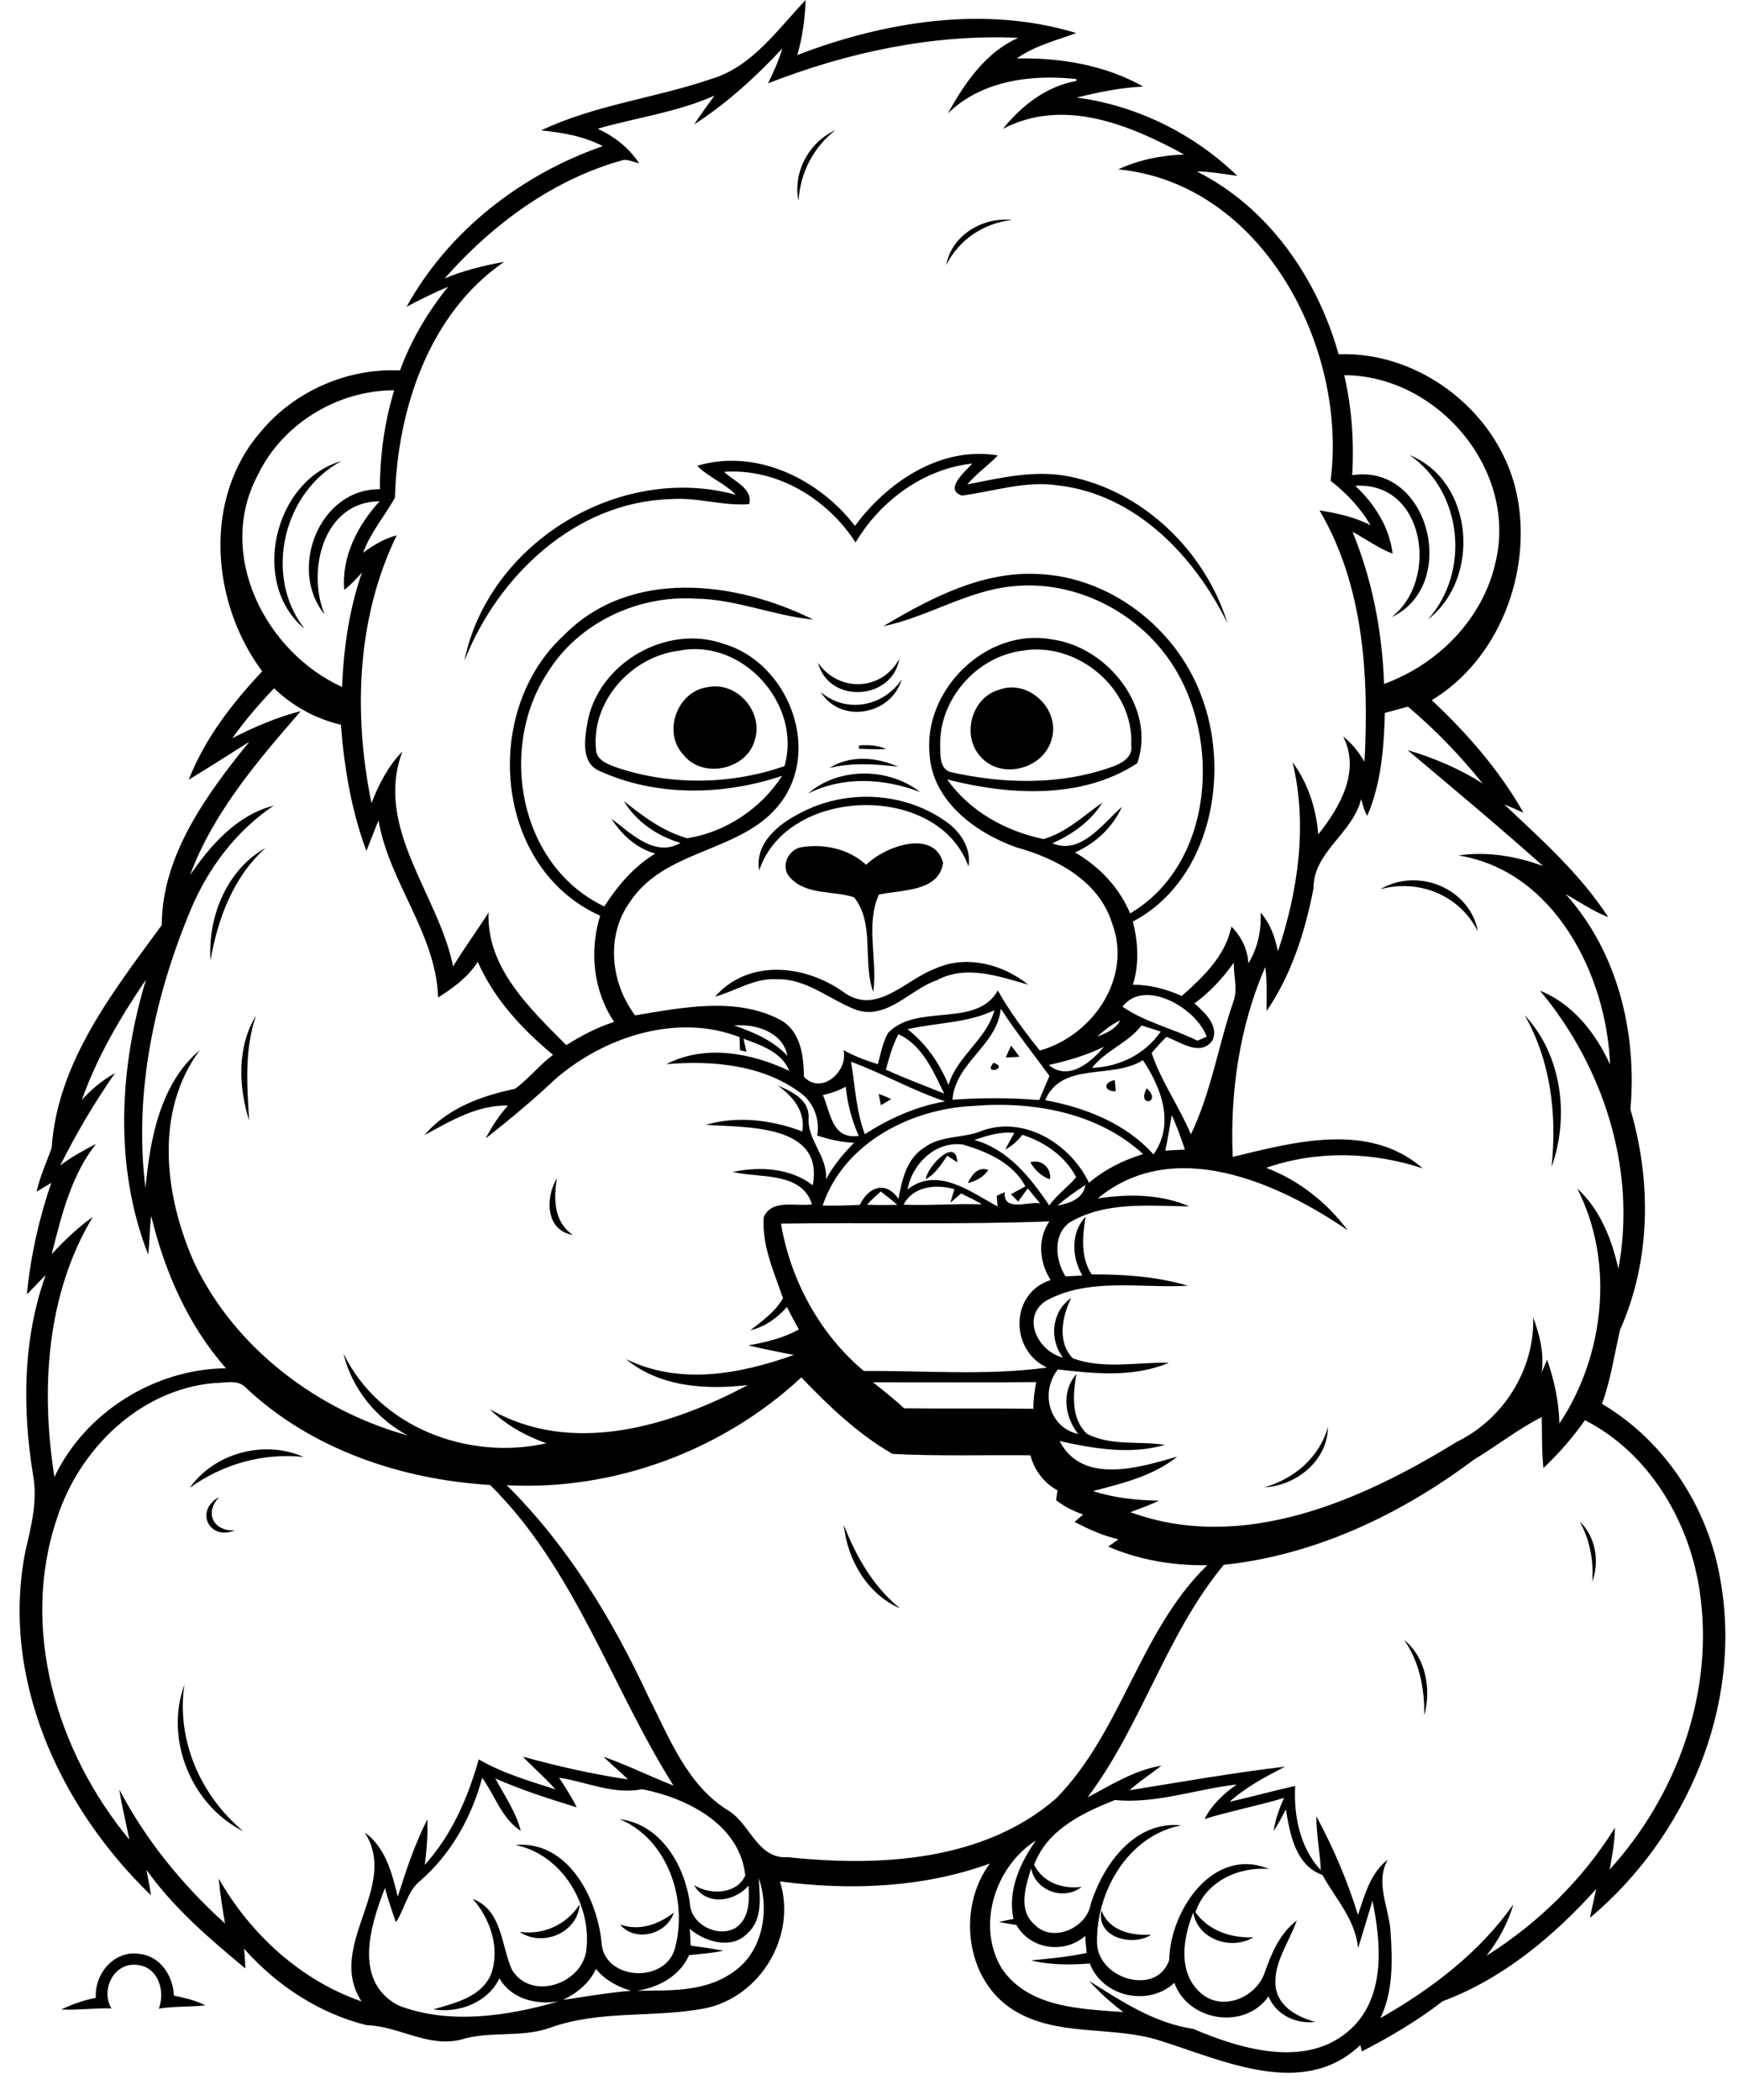 <?xml version="1.0" encoding="UTF-8"?>
<!DOCTYPE svg PUBLIC '-//W3C//DTD SVG 1.0//EN'
          'http://www.w3.org/TR/2001/REC-SVG-20010904/DTD/svg10.dtd'>
<svg height="748.2" preserveAspectRatio="xMidYMid meet" version="1.0" viewBox="201.0 142.7 621.3 748.2" width="621.3" xmlns="http://www.w3.org/2000/svg" xmlns:xlink="http://www.w3.org/1999/xlink" zoomAndPan="magnify"
><g id="change1_1"
  ><path d="M454.567,170.821c14.61-4.351,23.57-17.63,33.62-28.11c-0.279,6.62-1.1,13.25-2.99,19.61 c31.171-12,66.921-17.771,99.421-7.84c-7.19,2.67-14.83,4.52-21.171,9.05c15.511-0.311,31.391,2.33,45.051,10 c-8.04,0.41-15.92,1.99-23.7,3.939c21.39,2.811,41.78,12.9,57.25,27.9c-4.8-0.64-9.57-1.56-14.42-1.57 c25.49,12.811,42.97,38.07,50.51,65.12c29.92-1.069,58.43,21.83,63.8,51.271c4.99,26.95-6.72,57.62-30.58,72 c12.62,11.83,24.12,24.99,32.681,40.09c-2.261-1-4.54-2.02-6.811-2.92c13.23,12.49,27.07,24.77,37.04,40.16 c-5.39-2.15-10.22-5.37-15.21-8.25c18.62,20.729,25.51,49.41,23.11,76.72c7.54,25.62,7.3,53.99-3.71,78.601 c-2,8.81-3.32,17.779-6.41,26.34c22.53,13.359,37.95,37.12,42.21,62.84c8.01,44.84-12.11,91.439-46.5,120.31 c0.66-3.439,1.5-6.84,2.21-10.27c-15.11,16.85-33.46,32.09-54.75,40c-8.97,6.939-18.75,12.72-28.81,17.88 c-0.131-0.57-0.381-1.73-0.5-2.3c-20.41,19.489-49.061,5.38-71.641-1.62c-17-5.4-36.439-1.061-52.14-10.9 c-17.101-10.779-20-36.38-8.28-52.14c-23.79,8.649-49.91,9.68-74.83,6.38c6.13,19.42-7.01,41.31-26.89,45.25 c-18.181,3.44-37.41,0.49-55.09,6.9c-10.261,3.68-21.41,0.989-31.78,4.229c-11.74,2.89-22.08-4.83-33.51-5.149 c-16.94-4.131-32.24-14.261-43.73-27.25c0.19,2.319,0.38,4.67,0.431,7.02c-12.771-10.59-25.551-21.52-35.24-35.13 c0.56,3.01,1.16,6.03,1.62,9.08c-32.48-31.32-53.82-77.24-44.73-122.86c2.09-8.85,4.38-17.93,2.66-27.08 c-3.83-23.6-3.63-48.399,4.53-71.109c-2.25,2.29-4.48,4.6-6.7,6.92c1.3-13.551,4.271-26.87,8.68-39.74 c-1.739,1.04-3.47,2.11-5.22,3.14c1.17-5.41,3.55-10.439,5.37-15.63c2.04-30.58,21.91-55.649,39.25-79.38 c0.05-24.87,16.05-46.63,31.16-65.29c-7.16,4.54-14.3,9.11-21.55,13.49c5.72-14.63,15.5-27.25,26.18-38.601 c-18.21-24.47-21.28-61.72-0.34-85.58c11.95-14.34,30.85-22.55,49.46-21.64c3.96-10.83,9.92-20.87,17.16-29.82 c-5.061,2.13-9.971,4.57-14.82,7.141c14.94-27.061,40.93-47.19,69.96-57.25c-6.8-3.561-14.46-4.851-22.021-5.601 C413.107,180.041,434.567,177.68,454.567,170.821 M474.767,172.391c1.98-4,3.82-8.08,5.07-12.381 c-9.46,10.101-19.74,19.49-31.38,27.03c2.229-3.55,4.81-6.85,7.22-10.28c-13.25,5.94-27.77,7.82-41.64,11.801 c5.92,2.729,11.189,6.83,14.779,12.319c-1.83-0.38-3.6-1.31-5.489-1.21c-25.15,6.891-46.76,22.9-63.84,42.25 c6.79-2.859,13.97-4.59,21.209-5.92c-26.89,18.48-38.05,52.7-38.919,84.07c-3.7,6.55-8.74,12.43-11.36,19.62 c3.62-2.74,7.57-5.07,11.99-6.23c-14.311,29.33-15.5,63.851-8.98,95.431c2.55-6.73,5.97-13.221,11.01-18.44 c-10.21,27.26,12.98,51.07,18.07,76.62c3.97-6.56,8.53-12.74,12.64-19.21c-0.789,19.74,14.931,34.34,27.71,47.26 c5.351-3.399,11.011-6.34,17.061-8.29c-7.45-11.02-8.91-25.239-4.99-37.83c-37.91-17.05-42.41-72.84-13.01-99.85 c23.55-24.07,61.27-19.49,88.949-5.68c-14.189-1.351-27.609-7.33-41.979-7.46c-20.59-1.28-41.83,8.649-52.729,26.409 c-17.75,26.99-10.08,68.851,20.25,83.28c4.729-7.42,10.569-14.229,18.17-18.85c-6.67-1.83-12.03-6.71-15.66-12.45 c6.85,5.11,15.529,14.01,24.64,8.65c-8.189-2.381-15.79-7.53-20.2-14.931c6.83,5.471,14.061,10.9,22.641,13.271 c13.779-2.2,26.21-10.57,33.81-22.24c-21.02,7.03-44.84,7.52-65.229-1.771c-6.5-2.93-5.2-11.21-4.24-16.899 c3.62-21.33,28.149-35.61,48.51-28.38c21.21,6.06,33.53,33.31,22.88,52.84c-12.17,21.96-42.59,18.66-56.05,38.97 c-8.87,11.99-7.05,29.061,1.72,40.59c16.771-2.75,35.78-6.699,51.561,1.511c7.439,3.97,8.52,12.84,8.6,20.369 c6.15,6.641,15.86-1.859,14.13-9.479c3.86,2.16,8.01,3.7,12.23,5.01c1.02-3.77,1.689-7.729,3.64-11.16 c10.311-10.76,31.44-1.5,39.11-15.109c4.29,7.6,9.52,14.609,14.979,21.399c18.88-5.29,33.061-25.949,25.761-45.33 c-4.671-15.109-19.811-23.14-34.091-27.06c-14.43-5.1-29.84-16.38-30.949-32.91c-2.46-23.09,20.189-45.45,43.38-41.229 c19.92,2.51,37.46,24.34,30.649,44.13c-19.66,12.979-45.77,11.45-67.79,5.79c8.08,11.41,20.88,18.43,34.37,21.26 c8.04-2.32,14.25-8.28,20.95-12.99c-4.11,6.68-10.73,11.33-17.79,14.48c10.17,4.319,17.94-7.061,24.76-12.96 c-3.279,7.31-9.43,13-16.7,16.229c8.61,4.98,15.771,12.5,19.641,21.73c29.85-17.66,32.8-62.36,14.54-89.48 c-12.08-18.109-34.26-29.31-56.08-27.12c-16.4,1.44-30.521,11-46.45,14.261c16.66-9.931,35.12-19.641,55.11-18.601 c25.6,0.99,48.979,19.07,58.01,42.771c10.96,27.729,3.81,66.31-24.16,81.069c1.87,7.351,2.311,15.181,0.01,22.5 c6.04,0.011,11.931,1.54,17.41,4.021c7.61-6.73,15.67-14.36,17.69-24.771c3.52,3.53,5.79,8.11,6.08,13.141 c3.3-5.46,4.67-11.74,4.34-18.091c3.45,3.881,5.189,8.82,6.17,13.851c7.2-21.57,10.63-45.061,5.22-67.43 c5.521,7.449,8.42,16.51,9.17,25.71c7.721-9.69,15.141-22.49,8.87-34.881c3.15,2.431,5.55,5.61,7.61,8.98 c1.609-30.36-0.22-62.75-16.05-89.55c6.239,1.03,12.52,2.319,18.17,5.3c-3.561-6.24-8.59-11.45-14.21-15.85 c6.14-47.28-24.12-105.931-75.66-110.961c7.33-3.42,15.399-5.029,23.47-5.279c-19.55-10.681-43.07-20.391-64.6-9.16 c6.609-8.28,15.55-15.19,26.199-17.07l-0.079-0.68c-16.04-1.71-33.74,0.49-45.761,12.27c5.971-10.77,13.46-21.83,25.12-26.95 C533.427,154.811,503.137,161.341,474.767,172.391 M680.157,276.381c2.699,11.66,3.55,23.7,2.84,35.641 c27.67-4.29,38.21,39.399,14.029,50.59c17.11-13.19,11.841-48.44-12.92-46.79c6.851,6.37,12.16,14.73,13.301,24.16 c-5.101-1.94-9.5-5.23-14.29-7.76c7.09,17.189,10.579,35.63,11.239,54.18c19.15-6.93,35.181-23.08,39.71-43.22 C742.097,310.211,713.477,276.501,680.157,276.381 M292.837,312.081c-14.95,28.21,2.71,62.891,30.11,75.42 c0.52-13.819,2.529-27.689,7.069-40.79c-1.96,2.181-3.93,4.391-6.29,6.16c-1.09-11.66,4.82-23.149,12.61-31.54 c-20.07,0.05-26.08,24.73-19.63,40.311c-13.09-15.971-2-44.811,19.71-44.62c0.02-11.93,1.6-23.83,5.1-35.25 C321.287,281.751,301.568,293.76,292.837,312.081 M443.267,374.531c-16.88,1.97-31.41,17.66-29.85,35.01 c0,3.98,4.26,5.49,7.37,6.63c19.229,6.48,40.75,6.19,59.85-0.489C486.927,393.911,465.877,370.111,443.267,374.531 M565.287,374.581c-16.17,2.17-29.37,17.141-29.17,33.521c0.1,3.37-0.311,8.79,3.93,9.76c18.63,4.17,38.59,4.66,56.79-1.72 c3.57-1.23,8.13-3.36,7.399-7.96C605.267,388.021,584.897,371.111,565.287,374.581 M283.787,405.751c7.8-4,15.93-7.47,24.43-9.67 c-15.41,17.78-31.2,36.13-39.49,58.49c7.351-10.77,16.7-21.42,29.841-24.81c-13.25,8.92-23.19,22.029-29.4,36.659 c-13.1,31.2-20.57,65.721-16.31,99.57c1.659-17.55,5.21-37.1,19.38-49.12c-16.42,22.11-12.521,52.17-1.95,75.891 c14.479,30.399,43.89,52.52,76,61.42c-11.19-6-19.95-16.801-22.86-29.21c12.8,26.42,44.48,38.26,72.33,32.02 c-7.46-2.64-14.54-6.6-20.189-12.18c29.26,16.85,64.329,6.13,92.029-8.58c-14.93,1.77-31.439,0.75-43.49-9.26 c19.181,9.399,40.71,5.399,59.9-1.471c-5.47-1.029-10.93-2.13-16.35-3.399c6.26-1.07,12.52-2.55,18.1-5.69 c-1.45-2.66-2.94-5.29-4.25-8.01c-3.42,3.95-7.86,7.09-13.01,8.31c4.279-3.359,8.83-6.6,11.609-11.409 c-3.189-9.32-7.6-18.881-6.859-28.9c2.88-6.61,11.56-3.68,17.18-4.55c-3.62-11.76-18.75-9.29-28.23-11.54 c9.561-2.05,20.48-1.44,28.511,4.71c4.149-21.891-23.931-20.55-38.15-21.5c11.32-3.3,23.54-1.771,34.44,2.34 c1.16-7.18-3.41-12.51-8.801-16.39c4.92,2.13,11.131,4.92,11.061,11.26c-0.73,8.149,6.87,13.92,6.15,22.22 c2.609-4.87,6.149-9.16,10.05-13.04c-4.49-0.2-8.91-1.16-13.17-2.59c1.079-5.81-1.341-12.02-6.221-15.39 c-13.58-9.931-31.29-11.4-47.55-10.04c13.82-7.16,30.38-4.011,43.84,2.399c-2.71-6.699-10.109-9.199-16.35-11.47 c0.34,1.54,0.7,3.08,1.09,4.62c-0.79-0.17-1.56-0.34-2.33-0.5c-0.04-1.57-0.08-3.12-0.14-4.67c-22.21-8.68-48.25-0.18-65.67,14.939 c-7.92,7.46-16.271,14.42-24.83,21.141c2.17-4.21,4.77-8.19,7.939-11.71c-10.959-0.261-20.489,5.529-29.77,10.529 c8.09-9.56,20.34-14.01,32.26-16.489c4.89-3.54,8.71-8.471,13.58-12.12c-11.01-9.101-21.04-19.92-26.84-33.13 c-3.47,5.479-8.75,9.29-14.13,12.71c-0.75-22.86-17.41-40.9-21.25-63.09c-1.45,3.609-2.9,7.22-4.31,10.84 c-5.391-14.391-7.891-29.67-9.101-44.94c-8.91-2.109-17.22-6.6-23.79-13C293.337,393.531,288.318,399.461,283.787,405.751 M694.647,396.721c-0.35,12.409-1.3,25.17-6.29,36.689c-1.14-1.81-1.52-3.96-2.18-5.95c-3.03,12.32-17.09,18.75-16.98,31.87 c-2.989,15.32-7.8,30.641-16.71,43.61c-0.079-5.22,0.311-10.46-0.51-15.64c-9.17,21.22-12.569,44.649-11.569,67.64 c21.76-5.271,48.579-12.66,67.779,4.11c-17.939-5.971-37.899-6.49-55.84-0.221c11.59,4.4,21.64,12.351,29.04,22.25 c-25.01-17.12-62.2-33.609-89.1-11.34c10.85-1.649,22.43-1.58,32.659,2.83c-14.359-0.13-29.909-1.91-42.81,5.81 c-5.94,4.53-4.91,13.4-1.35,19.12c2.01-0.069,4.02-0.18,6.029-0.3c-3.79-6.359-4.229-15.31,1.141-20.93 c-1.09,6.88-1.86,14.359,2.149,20.53c11.551-0.04,23.23,0.76,34.351,4.05c-16.73,0.979-35.21-3.07-50.54,5.33 c-9.141,5.81-2.84,18.21,5.979,20.239c-5.02-6.479-4.01-16.489,2.931-21.18c-3.25,6.58-5.04,15.63,0.55,21.45 c10.92,4.04,22.899,1.36,34.27,1.61c-12.52,5.319-26.45,3.89-39.58,2.38c-6.31,8.06-3.239,20.63,7.261,23.01 c-4.851-6.2-6.091-15.12-0.631-21.38c-1.22,7.13-2.02,15.81,3.721,21.28c8.54,4.46,18.649,2.5,27.87,3.96 c-12.32,3.579-25.341,1.369-37.591-1.36c8.11,15.74,28.57,9.42,41.961,5.54c-8.591,6.92-19.601,9.56-30.051,12.28 c7.61,2.489,15.58,3.279,23.551,3.43c-3.33,1.56-6.79,2.8-10.211,4.11c40.07,14.609,82.261-4.12,116.311-25.061 c16.65-8.1,27.75-25.729,27.27-44.33c2.301,6.24,3.95,12.84,3.021,19.54c0.63-1.51,1.28-3.01,1.93-4.51 c2.55,7.34,4.181,14.979,4.38,22.76c16.12-24.189,19.78-57.57,6.34-83.75c8.15,7.43,12.351,18.07,14.671,28.63 c6.609-35.17-5.24-71.97-27.921-99.109c11.721,4.689,19.881,15.13,24.961,26.34c-1.2-31.771-19.79-69.08-54.051-74.53 c10.16-1.52,20.58,0.24,30.16,3.75c-15.79-14.12-32.09-27.66-48.27-41.29c9.399,2.79,18.54,6.61,26.79,11.94 c-8.011-9.931-16.891-19.221-26.681-27.431C700.117,395.261,697.387,396.021,694.647,396.721 M626.777,500.241 c3.591,3.2,8.79,7.91,6.42,13.19c-4.359,5.949-11.319,0.56-16.43-1.261c-1.84,1.841-3.59,3.771-5.26,5.761 c3.46,10.239,9.84,19.06,14,28.97c7.33-15.25,9.81-32.09,15.36-47.95c1.279-4.32-0.181-8.84-0.08-13.229 C636.897,491.241,632.257,496.241,626.777,500.241 M230.167,534.681c3.37-3.87,7.39-7.061,11.83-9.62 c-7.3,10.5-13.79,21.51-19.54,32.939c3.97-3.02,8.35-5.409,12.77-7.68c-8.949,11.31-12.3,25.61-15.81,39.29 c4.479-4.84,9.24-9.44,14.64-13.26c-16.59,27.63-18.56,61.46-13.66,92.66c10.931-23.061,35.7-38.5,61.15-38.75 c-13.55-15.36-21.87-34.54-26.66-54.29c-0.58,4.56-0.51,9.18-1.08,13.739c-12.189-31.149-10.33-66.31-0.779-97.92 C243.897,505.201,235.587,519.331,230.167,534.681 M601.127,501.411c8.02,5.57,17.96,7.75,26.7,12.12 c0.83-0.36,2.479-1.08,3.3-1.439C627.427,501.851,608.897,491.171,601.127,501.411 M524.507,509.451 c6.6,5.13,11.45,12.2,14.61,19.88c3.029-10.37,13.52-16.17,16.35-26.66C545.827,507.302,534.787,507.061,524.507,509.451 M540.507,534.561c10.31-0.71,20.65-0.75,30.939,0.13c1.171-2.88,2.37-5.75,3.641-8.59c-5.811-7.971-11.97-15.69-17.36-23.96 C556.497,515.201,541.517,521.321,540.507,534.561 M592.037,512.111c3.199-1.21,6.56-2.62,8.279-5.8 C597.197,507.681,594.587,509.901,592.037,512.111 M462.717,508.121c6.95,2.41,13.85,5.311,18.96,10.82 C480.077,510.431,470.307,507.421,462.717,508.121 M590.247,523.231c9.81-0.4,18.859-4.82,24.489-12.94 c-2.279-0.729-4.55-1.489-6.829-2.189C603.107,514.391,595.107,516.951,590.247,523.231 M521.267,511.241 c-2.189,3.93-3.27,8.32-4.49,12.62c6.83,3.08,13.83,5.73,20.78,8.5C533.677,524.461,529.777,515.081,521.267,511.241 M574.857,522.181c6.931,5.91,15.12-0.94,19.62-6.48C588.257,518.751,581.607,520.701,574.857,522.181 M504.347,521.031 c1.48,8.65,1.78,17.521,4.93,25.83c8.721-5.63,18.351-9.95,28.631-11.7C526.337,531.311,515.757,525.231,504.347,521.031 M573.557,534.721c14.311,2.649,28.71,8.27,38.61,19.34c7.63-10.811,2.92-23.561-3.78-33.601 C597.557,527.441,579.537,520.751,573.557,534.721 M494.337,532.891c2.8,6.5,3.2,15.899,12.76,14.55c-2.479-5.54-4-11.48-4.64-17.5 C499.907,531.321,497.167,532.291,494.337,532.891 M547.917,536.781c-22.34,1-46.181,13.25-53.681,35.5 c4.421,0.061,8.851,0.01,13.28-0.26c3.05-6.49,9.24-8.67,13.74-2.141c1.25-6.739,2.91-14.359,9.189-18.25 c6.12-4.569,14.131-3.159,20.851-6.109c15.13-5.271,31.38,4.99,37.87,18.64c5.63-4.77,12.26-8.08,19.3-10.22 C592.287,539.061,569.187,535.031,547.917,536.781 M618.697,540.031c-0.819,4.22-1.39,8.49-2.329,12.69 c2.329-0.17,4.659-0.28,7.01-0.391C621.947,548.181,620.487,544.041,618.697,540.031 M548.337,548.901 c12.14,3.45,19.939,13.39,26.7,23.35c2.649-3.87,6.59-6.51,9.58-10.08c-3.9-7.479-11.301-12.59-19.21-15.1 c-1.62,2.19-3.7,3.94-6.08,5.26c1.01-2.02,2.14-3.96,3.22-5.93C557.647,545.851,552.907,547.331,548.337,548.901 M524.507,566.552 c10.56-8.421,22.57,0.92,32.1,6.06c-0.12-1.28-0.22-2.53-0.33-3.79c0.721-0.34,2.17-1.01,2.891-1.35c-0.74,7.199,8.3,3.3,12.6,4.01 c-1.51-1.75-2.979-3.51-4.41-5.311c-1.149,1.54-2.3,3.08-3.399,4.671c-0.88-0.881-1.761-1.74-2.62-2.591 c1.72-0.92,3.439-1.859,5.149-2.81c-4.369-8.37-13.579-12.33-22.159-14.88C534.657,549.121,526.107,557.361,524.507,566.552 M523.077,571.961c9.33,0.37,18.649-0.439,27.989-0.119c-2.42-1.44-4.979-2.61-7.479-3.881c-1.28,1.101-2.55,2.21-3.82,3.311 c0.44-1.63,0.93-3.23,1.44-4.83C534.697,564.601,526.547,565.291,523.077,571.961 M577.957,572.271c4.27-0.75,9.189-2.43,9.93-7.34 C584.447,567.201,581.077,569.581,577.957,572.271 M510.057,571.981c3.59,0.149,7.19,0.11,10.78,0.03 c-1.91-1.641-3.86-3.23-5.87-4.74C513.247,568.751,511.597,570.311,510.057,571.981 M479.397,578.721 c3.36,20.149,13.87,39.43,29.521,52.51c21.689-0.18,43.8,1.72,65.29-1.22c-13.37-6.16-13.19-26.631,1.31-31.19 c-4.03-6.22-4.8-14.62-0.47-20.91C543.197,579.141,511.277,578.231,479.397,578.721 M381.627,671.931 c21.6,21.39,37.649,47.699,50.39,75.13c7.57,14.85,13.97,32.03,28.93,41c7.641,4.99,10.24,17.22,20.931,16.41 c32.45,3.479,69.7,1.52,95.5-20.87c23.58-23.87,29.75-59.641,53.95-83.16c-12.051,0.16-24.19-1.8-35.28-6.64 c1.21-0.87,2.42-1.74,3.64-2.601c-5.52-1.25-10.68-3.6-15.67-6.2c1.021-0.89,2.05-1.76,3.08-2.63c-3.46-1.189-6.75-2.84-9.64-5.1 c0.149-1.18,0.31-2.351,0.489-3.51c-4.859-2.631-8.26-7.181-9.659-12.5c-16.37-0.17-32.79,0.369-49.12-0.48 c-12.29-7.04-22.76-17.06-32.53-27.27C458.607,659.581,419.947,673.971,381.627,671.931 M277.267,635.531 c-26.439,2.36-47.949,23.45-55.899,48.01c-13.4,39.45-0.17,83.4,25.74,114.67c-1.15-5.949-2.69-11.83-3.57-17.83 c9.49,18.11,22.53,34.03,37.67,47.711c-0.91-5.311-1.771-10.641-2.25-16c11.33,19.819,29.15,36.22,50.9,43.77 c-12.841-19.92,13.689-40.74,1.14-60.21c7.46,5.34,9.71,14.5,11.79,22.89c2.95-9.39,6.09-18.76,10.54-27.56 c0.2,5.42-0.22,10.84-0.91,16.21c9.62-10.61,15.39-23.91,19.229-37.57c8.511,4.931,18.011,7.7,27.32,10.681 c-3.62-4.131-7.8-7.69-11.6-11.641c12.29,3.37,24.8,6.23,37.409,8.101c-2.729-2.87-5.869-5.301-8.659-8.101 c8.489,3,16.579,7.021,24.96,10.3c-22.261-35.319-35.061-77.14-65.38-107.13c-31.61-1.89-63.61-12.62-86.99-34.58 C285.827,634.021,281.047,635.581,277.267,635.531 M512.187,635.241c3.76,3.01,7.561,5.99,11.09,9.29 c15.36,0.19,30.721-0.01,46.08,0.15c-0.029-3.2,0.38-6.38,1.021-9.511C550.987,635.401,531.577,635.241,512.187,635.241 M726.497,662.731c-26.061,19.56-56.62,34.11-89.28,37.57c-20.55,24.779-29.23,57.159-48.56,82.869 c8.46-4.449,16.699-9.739,26.34-11.31c-3.761,2.97-7.811,5.55-11.38,8.76c18.46-2.96,36.869-6.21,55.439-8.42 c-6.95,3.59-13.92,7.28-19.8,12.54c7.83-1.75,15.56-3.939,23.41-5.63c-0.55,10.6,1.7,22.01,9.14,30 c-0.27-6.43-1.62-12.77-1.58-19.21c6.04,11.21,11.09,22.99,14.83,35.17c2.38-7.09,4.4-14.96,10.65-19.75 c-4.7,8.21,0.45,17.17,0.97,25.73c0.66,10.31,0.99,21.229-3.63,30.77c18.189-10.36,35.28-23.3,47.43-40.57 c-2,6.681-5.31,12.87-9.62,18.351c18.44-11.601,34.28-27.13,45.801-45.641c-0.08,5.021-0.98,9.96-1.86,14.891 c24.17-26.58,37.54-63.811,31.97-99.681c-3.74-24.77-18.09-48.79-40.8-60.409c-4.36,6.17-9.31,11.869-14.81,17.05 c-0.62-6.04-0.461-12.11-0.601-18.16C742.077,651.911,734.637,657.881,726.497,662.731 M400.307,776.161 c2.21,3.44,4.47,6.86,6.28,10.55c-9.82-3.029-19.63-6.14-29.04-10.3c3.29,6.09,7.34,11.9,9.09,18.681 c-6.8-4.351-9.2-12.631-13.76-18.91c-3.73,13.96-11.14,27.29-22.18,36.779c-4.54,3.75-5.46,9.931-8.551,14.71 c-1.449-4.029-2.8-8.09-3.93-12.22c-5.229,13.41-11.399,33.11,4.641,41.78c17.979,7.08,39.279,3.89,57.339-1.42 c-7.92,1.42-17-0.79-21.18-8.21c-4.04,8.66-14.52,12.569-23.569,11.1c7.66-2.25,17.04-4.31,20.56-12.46 c3.37-9.24-0.21-19.76-6.49-26.91c10.57,4.11,10.061,16.511,13.94,25.2c6.7,11.11,24.479,5.43,26.47-6.45 c2.29-16.27-8.45-34.62-25.23-37.95c18.641-1.72,29.131,18.75,30.711,34.65c0.689,13.35,21.96,14.92,26,2.771 c5.01-17.16-2.091-39.41-19.53-46.62c14.74,1.75,23.27,16.66,25.05,30.16c0.38,7.47,10.18,12.31,16.4,8.479 c4.83-3.35,4.84-9.729,4.489-14.97c-4.979,5.819-15.12,7.35-19.409-0.16c5.71,3.55,15.239,3.32,18.239-3.45 c-1.93-18.21-20.729-27.58-36.76-30.75C419.817,782.311,410.137,777.631,400.307,776.161 M598.417,784.101 c-11.55,4.58-24.21,10.6-28.8,23.12c3.239,6.35,10.17,8.72,16.97,7.81c-6.42,5.09-16.42,1.46-18.04-6.55 c-1.92,6.29-4.74,14.78,1.11,19.899c6.47,6.9,18.859,1.32,20.18-7.38c4.53-14.09,15.63-29.569,32.28-27.88 c-19.07,3.63-30.551,23.8-30.07,42.05c0.39,12.671,21.2,19.021,25.729,5.971c0.261-17.59,15.681-40.761,35.58-32.46 c-10.949-0.91-22.62,4.489-26.229,15.42c4.74,6.63,12.78,9.27,20.68,8.92c-7.83,4.75-19.91,0.81-21.439-8.811 c-3.75,9.11-5.65,21.551,2.729,28.74c7.45,6.54,19.32,1.71,22.57-6.95c2.45-7.05,5.43-14.3,11.58-18.979 c-2.7,7.88-8.67,15.34-7.49,24.08c1.2,6.899,7.92,10.34,14.03,12.06c-6.891,0.83-13.931-2.5-16.62-9.09 c-8.5,12.14-28.601,8.93-33.57-4.81c-9.26,8.6-25.65,4.989-30.13-6.91c-6.98,0.56-14.07,0.55-20.92-1.08 c6.62-0.7,13.27-1.26,19.8-2.68c-0.22-2.03-0.4-4.04-0.52-6.051c-7.511,6.521-19.54,4.851-24.511-3.899 c-2.09-0.34-4.18-0.69-6.239-1.07c1.71-0.42,3.439-0.76,5.18-1.09c-2.17-10.09,2.33-19.87,7.97-27.95 c-14.51,9.271-21.27,30.24-12.22,45.47c9.49,14.16,28.14,14.521,43.4,15.67c-4.381-3.329-8.511-6.989-12.16-11.09 c11.609,7.28,23.14,14.99,37.069,17.061c17.88,7.62,42.29,14.779,57.71-1.44c10.82-11.77,9.17-29.71,6.2-44.189 c-1.71,5.619-3.39,11.25-5.12,16.859c-1.02-10.26-8.01-17.529-12.72-26.069c-9.58-3.36-11.59-14.601-13.03-23.36 c-1.39,2.59-2.71,5.229-4.33,7.7c0.5-4.13,2.011-8.021,3.681-11.79c-9.36,2.81-18.98,4.63-28.32,7.5 c2.57-5.12,6.83-9.03,11.45-12.29C627.407,780.211,612.907,785.552,598.417,784.101 M471.467,811.981 c0.32,6.62,1.57,14.66-4.04,19.64c-5.65,5.9-15.07,3.07-20.55-1.6c0.13,1.97,0.229,3.96,0.3,5.95c3.89,0.55,7.8,1.069,11.67,1.83 c-4.02,0.869-8.12,1.149-12.2,1.579c-3.34,7.421-10.8,11.49-18.569,12.681c11.38-0.12,23.77,0.51,33.63-6.22 C472.767,838.871,475.537,823.701,471.467,811.981 M413.447,844.281c-2.35,5.07-6.779,8.64-11.71,11.04 c8.03-1.17,16.04-2.58,24.141-3.25C421.127,850.601,416.577,848.251,413.447,844.281z"
    /><path d="M485.637,214.271c-2.12-10.19,3.78-20.98,13.18-25.2C490.897,195.171,486.237,204.321,485.637,214.271z"
    /><path d="M538.277,237.141c1.95-10.66,13.061-17.19,23.42-16.061C551.657,222.211,542.827,228.071,538.277,237.141z"
    /><path d="M505.757,330.101c11.54-15.69,30.67-28.53,50.9-25.12c-3.431,3.649-7.631,6.47-10.851,10.33 c11.8-2.32,23.88-5.23,35.94-2.9c26.67,5.12,48.87,26.71,56.79,52.37c-11.73-23.88-32.61-45.9-60.28-49.1 c-11.66-1.801-23,2.13-34.4,3.609c-6.5-2.17,1.25-8.66,3.73-11.41c-17.391,1.87-32.8,13.301-41.61,28.11 c-10.09-15.58-27.95-26.49-46.87-25.16c3.28,3.24,10.431,5.931,8.95,11.521c-9.36,0.72-18.58-2.53-27.979-1.8 c-33.9,0.92-61.65,27.329-73.55,57.64c8.489-42.021,55.34-70.61,96.749-59.18c-4.029-4.19-9.729-6.23-13.739-10.341 C470.437,302.381,492.977,313.401,505.757,330.101z"
    /><path d="M703.447,304.871c22.98,9.25,25.521,43.931,6.54,58.55C725.217,346.471,722.347,317.871,703.447,304.871z"
    /><path d="M309.547,366.731c-19.53-16.04-10.93-52.851,13.15-59.73C301.877,318.092,294.858,347.991,309.547,366.731z"
    /><path d="M492.567,378.842c7.38,10.699,22.801,10.14,29.011-1.41C519.087,392.311,496.427,393.691,492.567,378.842z"
    /><path d="M493.557,389.291c9.09,7.79,22.42,5.181,28.86-4.52C518.767,397.401,500.697,400.851,493.557,389.291z"
    /><path d="M453.267,387.552c10.32-2.141,19.85,8.619,16.85,18.619c-2.709,10.851-18.76,14.29-25.609,5.36 C437.067,403.521,442.457,388.921,453.267,387.552z"
    /><path d="M557.227,388.451c10.37-3.85,21.771,6.99,18.66,17.55c-2.7,10.641-17.87,14.75-25.27,6.41 C543.587,405.001,547.237,391.131,557.227,388.451z"
    /><path d="M507.277,408.302c3.261-0.21,6.591-0.051,9.61,1.31c-3.27,0.19-6.54-0.02-9.8-0.12 C507.137,409.191,507.227,408.601,507.277,408.302z"
    /><path d="M496.717,416.342c7.32-4.681,16.76-3.851,24.41-0.45C512.997,414.951,504.757,414.371,496.717,416.342z"
    /><path d="M489.077,425.441c10.89-9.48,28.649-9.3,39.899-0.521C516.097,420.021,501.667,419.181,489.077,425.441z"
    /><path d="M486.217,432.441c16.43-8.82,37.8-7.63,52.79,3.6c4.74,3.57,8.22,9.28,7.22,15.42c-10.819-30.13-64.58-28.659-74.62,1.4 C469.957,443.211,478.547,436.261,486.217,432.441z"
    /><path d="M509.747,450.861c6.489-6.51,24.08-12.97,27.42-0.72c-1.49,10.489-14.971,9.55-22.9,11.33 c-4.79,10.79-0.42,23.25-1.99,34.689c-3.909-10.819,0.641-24.16-6.779-33.689c-7.38-2.53-17-0.641-22.881-7.07 c-3.449-3.68-0.89-9.78,3.801-10.771C494.567,443.221,503.567,445.121,509.747,450.861z"
    /><path d="M276.047,484.881c-1.05-15.39,5.75-32.279,19.62-40.039C284.167,455.151,278.617,470.011,276.047,484.881z"
    /><path d="M693.047,459.552c13.29-7.891,31.899-0.41,34.78,15.1C721.387,461.721,706.887,455.811,693.047,459.552z"
    /><path d="M534.567,487.771c10.96-4.91,23.91-1.48,32.95,5.8c-10.51-2.979-22.24-7.21-32.68-1.54c-9.58,3.3-17.5,14.08-28.54,10.55 c-9.47-3.569-17.69-11.22-28.39-10.95c-7.961-0.51-14.681,4.181-22.04,6.211c12.05-13.671,32.319-11.381,45.97-1.511 C513.577,504.711,523.987,491.552,534.567,487.771z"
    /><path d="M744.457,504.421c13.319,14.16,16.05,36.23,9.59,54.131C756.037,540.021,753.827,520.821,744.457,504.421z"
    /><path d="M289.818,542.001c-3.841-12.06-4.36-26.319,2.439-37.43C288.087,516.681,289.028,529.461,289.818,542.001z"
    /><path d="M561.407,515.302c1.05,1.27,2.029,2.6,2.989,3.96c-1.63,0.119-3.26,0.199-4.88,0.25 C560.117,518.092,560.747,516.681,561.407,515.302z"
    /><path d="M555.147,521.401C560.937,523.281,551.217,526.111,555.147,521.401z"
    /><path d="M598.697,531.561c-4.35,0.05-4.409-3.25-0.3-4C598.477,528.561,598.627,530.561,598.697,531.561z"
    /><path d="M609.767,530.501C615.527,535.741,605.957,537.441,609.767,530.501z"
    /><path d="M514.207,532.461c1.52,0.561,3.02,1.181,4.489,1.881c-1.22,0.739-2.449,1.46-3.689,2.17 C514.717,535.161,514.457,533.811,514.207,532.461z"
    /><path d="M530.997,562.851c0.609-4.63,10.87-15.29,11.239-5.971c-0.89-0.59-2.67-1.77-3.56-2.369 C536.487,557.601,534.457,561.001,530.997,562.851z"
    /><path d="M568.257,556.881c3.95-1.3,7.57,1.95,7.03,6.03C572.187,561.931,569.907,559.592,568.257,556.881z"
    /><path d="M545.997,564.241c1.34-2.85,3.63-6,7.27-4.68C551.637,562.191,548.887,563.511,545.997,564.241z"
    /><path d="M405.187,582.751c-9.8-1.6-9.84-13.37-5.66-20.229C398.287,569.881,398.377,578.081,405.187,582.751z"
    /><path d="M651.697,672.671c10.65-3.05,19.641-10.64,22.66-21.54C674.237,663.141,663.137,672.092,651.697,672.671z"
    /><path d="M268.617,672.891c8.85-12.53,26.62-17.221,40.6-11.03C294.767,660.331,280.347,664.391,268.617,672.891z"
    /><path d="M284.747,688.011c-9.24,3.85-14.49-7.11-5.62-11.881C273.727,681.911,277.108,688.431,284.747,688.011z"
    /><path d="M764.077,684.811c5.68,5.52,7.18,14.17,4.479,21.5C769.127,698.821,767.707,691.411,764.077,684.811z"
    /><path d="M501.787,686.092c4.38,11.27,10.479,21.979,20,29.699C510.117,710.751,502.997,698.411,501.787,686.092z"
    /><path d="M701.547,727.092c7.79,6.359,9.67,17.56,7.14,26.89C708.827,744.521,707.027,734.991,701.547,727.092z"
    /><path d="M287.747,795.241c-18.46-9.16-28.2-32.77-21.01-52.21C263.767,762.791,272.557,782.671,287.747,795.241z"
    /><path d="M386.227,831.081c8.51,1.2,16.71-2.55,21.36-9.739C406.947,831.471,394.237,836.631,386.227,831.081z"
    /><path d="M593.617,823.431c2.67,7.359,10.79,9.05,17.76,8.68C604.747,836.411,591.667,833.241,593.617,823.431z"
    /><path d="M422.017,828.451c6.811,2.47,13.69,0,19.17-4.22C438.707,832.021,427.367,834.961,422.017,828.451z"
    /><path d="M235.157,854.581c-0.521-8.68,6.68-17.189,15.8-15.62c7.28,0.881,11.78,7.931,12.03,14.841 c3.84,0.81,7.71,1.67,11.239,3.47c-5.52,0.59-11.1,0.28-16.6,1.16c2.36-6.261-0.23-14.83-7.7-15.58c-8.2-1.03-13.24,8.8-9.2,15.49 c-5.97-0.141-11.92,0.68-17.88,0.409C226.757,856.861,230.887,855.421,235.157,854.581z"
  /></g
></svg
>
